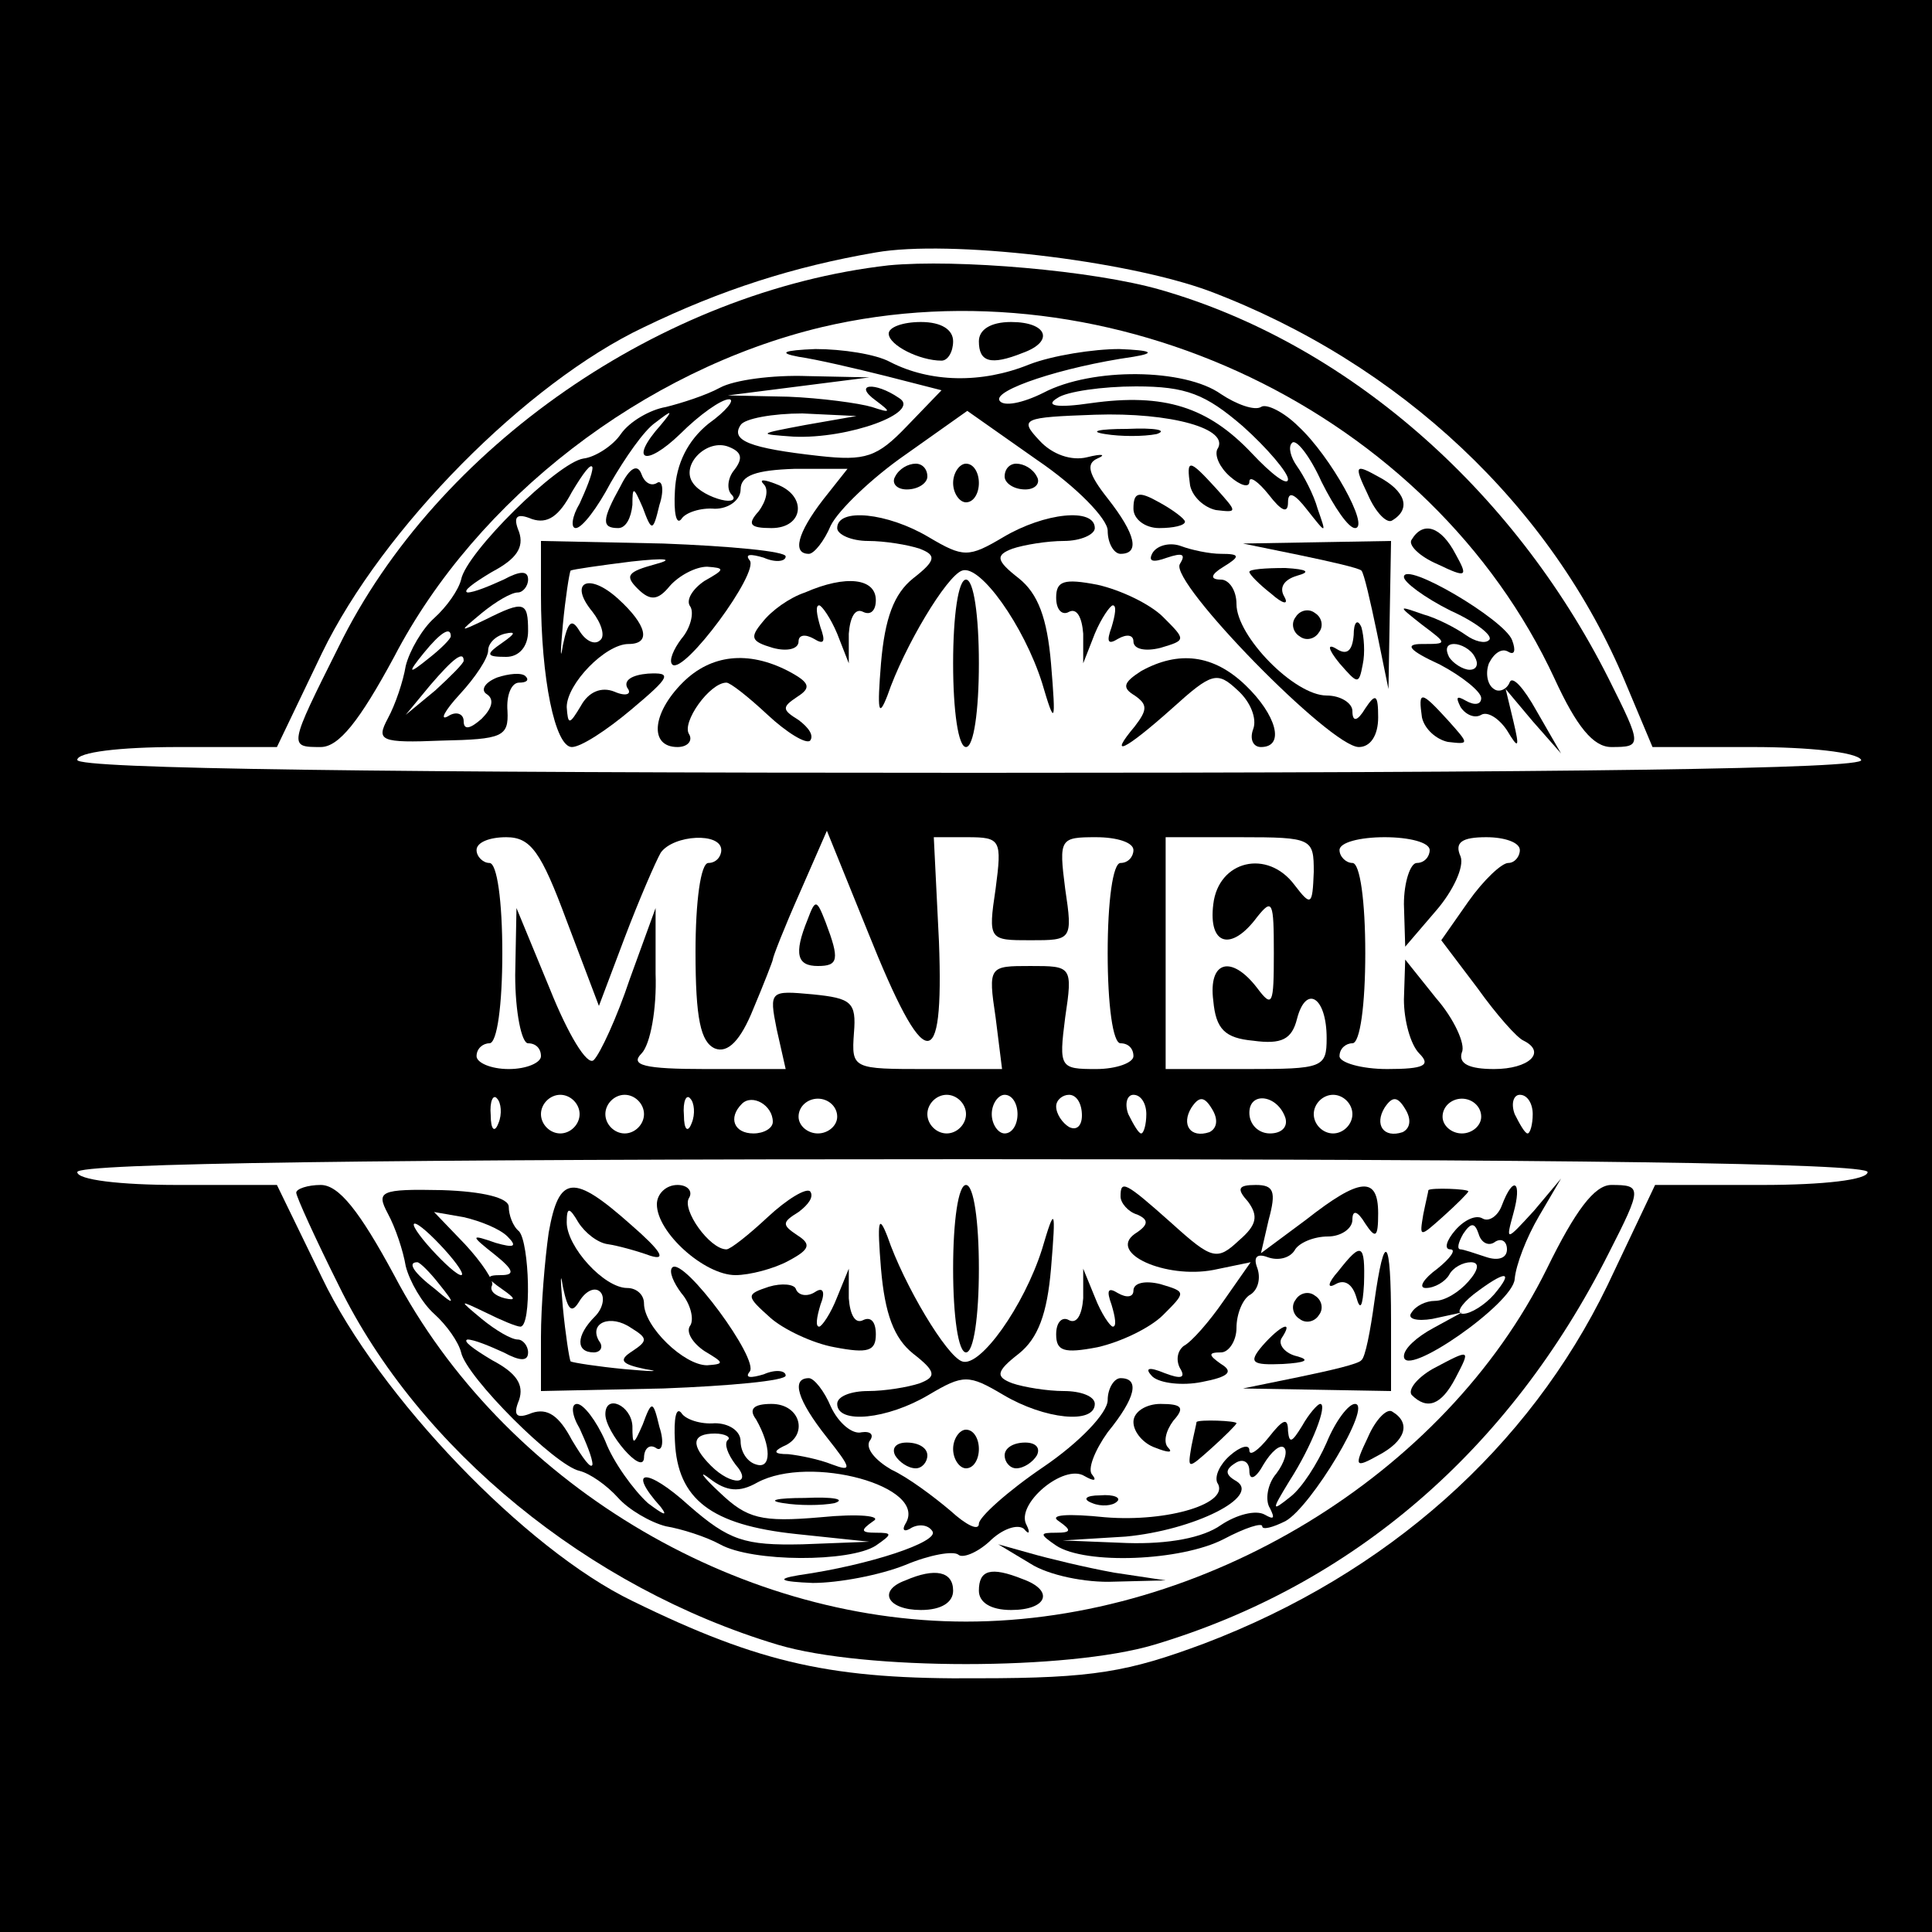 <?xml version="1.0" standalone="no"?>
<!DOCTYPE svg PUBLIC "-//W3C//DTD SVG 20010904//EN"
 "http://www.w3.org/TR/2001/REC-SVG-20010904/DTD/svg10.dtd">
<svg version="1.0" xmlns="http://www.w3.org/2000/svg"
 width="150pt" height="150pt" viewBox="0 0 150 150"
 preserveAspectRatio="xMidYMid meet">
<g transform="translate(0,150) scale(0.1,-0.1)"
fill="#000000" stroke="none">
<path d="M0 750 l0 -750 750 0 750 0 0 750 0 750 -750 0 -750 0 0 -750z m939
524 c148 -56 266 -167 323 -304 l21 -50 78 0 c43 0 81 -4 84 -10 4 -7 -228
-10 -689 -10 -457 0 -696 3 -696 10 0 6 33 10 78 10 l77 0 35 73 c47 97 159
210 250 253 60 29 116 47 180 58 57 10 194 -6 259 -30z m-499 -489 l25 -66 20
53 c11 29 24 59 28 66 10 14 47 16 47 2 0 -5 -4 -10 -10 -10 -6 0 -10 -30 -10
-69 0 -52 4 -70 15 -75 10 -4 20 6 30 31 8 19 15 37 15 38 0 2 9 25 21 52 l21
48 32 -79 c44 -110 59 -112 55 -7 l-4 81 26 0 c26 0 27 -2 22 -40 -6 -40 -5
-40 27 -40 32 0 33 0 27 40 -5 39 -4 40 24 40 16 0 29 -4 29 -10 0 -5 -4 -10
-10 -10 -6 0 -10 -30 -10 -70 0 -40 4 -70 10 -70 6 0 10 -4 10 -10 0 -5 -13
-10 -29 -10 -28 0 -29 1 -24 40 6 40 5 40 -27 40 -32 0 -33 0 -27 -40 l5 -40
-58 0 c-58 0 -59 0 -57 28 2 24 -2 27 -32 30 -33 3 -34 3 -28 -27 l7 -31 -62
0 c-48 0 -59 3 -50 12 7 7 12 35 11 62 l0 51 -20 -55 c-10 -30 -23 -58 -28
-63 -5 -5 -20 20 -34 55 l-26 63 -1 -52 c0 -29 5 -53 10 -53 6 0 10 -4 10 -10
0 -5 -11 -10 -25 -10 -14 0 -25 5 -25 10 0 6 5 10 10 10 6 0 10 30 10 70 0 40
-4 70 -10 70 -5 0 -10 5 -10 10 0 6 10 10 23 10 19 0 27 -11 47 -65z m580 38
c-1 -26 -2 -27 -15 -10 -21 28 -59 19 -63 -15 -4 -32 14 -37 34 -10 12 15 13
12 13 -28 0 -40 -1 -43 -13 -27 -20 26 -38 21 -34 -10 2 -22 9 -29 31 -31 22
-3 30 1 34 17 7 27 23 17 23 -15 0 -23 -3 -24 -62 -24 l-63 0 0 90 0 90 58 0
c56 0 57 -1 57 -27z m90 17 c0 -5 -4 -10 -10 -10 -5 0 -10 -15 -10 -32 l1 -33
24 28 c13 15 22 34 19 42 -5 11 1 15 20 15 14 0 26 -4 26 -10 0 -5 -4 -10 -9
-10 -5 0 -19 -13 -31 -30 l-21 -30 28 -37 c15 -21 31 -39 36 -41 18 -9 4 -22
-23 -22 -19 0 -28 4 -25 13 3 6 -6 26 -20 42 l-24 30 -1 -31 c0 -16 5 -35 12
-42 9 -9 4 -12 -25 -12 -20 0 -37 5 -37 10 0 6 5 10 10 10 6 0 10 30 10 70 0
40 -4 70 -10 70 -5 0 -10 5 -10 10 0 6 16 10 35 10 19 0 35 -4 35 -10z m-723
-212 c-3 -8 -6 -5 -6 6 -1 11 2 17 5 13 3 -3 4 -12 1 -19z m63 7 c0 -8 -7 -15
-15 -15 -8 0 -15 7 -15 15 0 8 7 15 15 15 8 0 15 -7 15 -15z m50 0 c0 -8 -7
-15 -15 -15 -8 0 -15 7 -15 15 0 8 7 15 15 15 8 0 15 -7 15 -15z m37 -7 c-3
-8 -6 -5 -6 6 -1 11 2 17 5 13 3 -3 4 -12 1 -19z m63 1 c0 -5 -7 -9 -15 -9
-15 0 -20 12 -9 23 8 8 24 -1 24 -14z m50 4 c0 -7 -7 -13 -15 -13 -8 0 -15 6
-15 13 0 8 7 14 15 14 8 0 15 -6 15 -14z m100 2 c0 -8 -7 -15 -15 -15 -8 0
-15 7 -15 15 0 8 7 15 15 15 8 0 15 -7 15 -15z m40 0 c0 -8 -4 -15 -10 -15 -5
0 -10 7 -10 15 0 8 5 15 10 15 6 0 10 -7 10 -15z m50 -1 c0 -8 -4 -12 -10 -9
-5 3 -10 10 -10 16 0 5 5 9 10 9 6 0 10 -7 10 -16z m50 1 c0 -8 -2 -15 -4 -15
-2 0 -6 7 -10 15 -3 8 -1 15 4 15 6 0 10 -7 10 -15z m49 -14 c-15 -5 -22 6
-14 19 6 9 10 9 16 -1 5 -8 4 -15 -2 -18z m59 11 c2 -7 -3 -12 -12 -12 -9 0
-16 7 -16 16 0 17 22 14 28 -4z m52 3 c0 -8 -7 -15 -15 -15 -8 0 -15 7 -15 15
0 8 7 15 15 15 8 0 15 -7 15 -15z m39 -14 c-15 -5 -22 6 -14 19 6 9 10 9 16
-1 5 -8 4 -15 -2 -18z m61 12 c0 -7 -7 -13 -15 -13 -8 0 -15 6 -15 13 0 8 7
14 15 14 8 0 15 -6 15 -14z m40 2 c0 -8 -2 -15 -4 -15 -2 0 -6 7 -10 15 -3 8
-1 15 4 15 6 0 10 -7 10 -15z m260 -45 c0 -6 -34 -10 -82 -10 l-83 0 -37 -78
c-61 -126 -171 -224 -313 -278 -59 -22 -86 -27 -175 -27 -113 -1 -169 11 -269
60 -83 40 -197 159 -241 251 l-35 72 -77 0 c-45 0 -78 4 -78 10 0 7 238 10
695 10 457 0 695 -3 695 -10z"/>
<path d="M690 1294 c-176 -20 -351 -141 -427 -296 -39 -78 -39 -78 -14 -78 14
0 30 20 57 70 64 123 194 223 332 256 225 53 473 -66 569 -273 17 -37 30 -53
44 -53 24 0 24 1 -2 53 -75 149 -205 261 -348 302 -52 15 -158 24 -211 19z"/>
<path d="M690 1241 c0 -9 24 -21 41 -21 5 0 9 7 9 15 0 9 -9 15 -25 15 -14 0
-25 -4 -25 -9z"/>
<path d="M760 1235 c0 -16 9 -19 34 -9 25 9 19 24 -9 24 -16 0 -25 -6 -25 -15z"/>
<path d="M620 1223 c14 -2 44 -9 68 -15 l43 -11 -27 -28 c-23 -24 -32 -27 -68
-23 -54 6 -69 12 -61 24 3 5 25 9 48 9 l42 -2 -40 -7 c-37 -7 -37 -7 -9 -9 43
-2 100 19 82 30 -19 13 -36 11 -18 -2 12 -9 12 -10 -3 -5 -10 3 -40 7 -65 8
l-47 1 55 7 55 7 -48 1 c-27 1 -57 -3 -68 -9 -11 -6 -30 -12 -42 -15 -12 -2
-28 -11 -35 -21 -6 -9 -20 -18 -29 -19 -20 -3 -91 -73 -95 -94 -2 -8 -11 -21
-21 -30 -9 -8 -19 -25 -22 -37 -2 -12 -8 -30 -14 -41 -9 -17 -6 -19 42 -17 47
1 52 3 51 23 -1 12 3 22 9 22 6 0 8 2 5 5 -3 3 -13 2 -22 -1 -10 -4 -13 -10
-8 -13 6 -4 4 -11 -4 -19 -9 -8 -14 -9 -14 -2 0 6 -6 8 -12 4 -7 -4 -3 4 9 17
12 13 22 28 22 34 0 5 5 11 13 13 9 2 8 0 -2 -7 -13 -9 -13 -11 3 -11 10 0 17
8 17 20 0 23 -3 24 -33 9 -21 -10 -21 -10 -3 5 11 9 23 16 28 16 4 0 8 5 8 10
0 7 -6 7 -19 0 -11 -5 -23 -10 -28 -10 -4 1 4 7 19 16 19 10 25 19 21 31 -5
12 -2 15 10 10 12 -4 21 2 31 21 9 15 15 23 16 19 0 -5 -5 -17 -10 -28 -6 -10
-7 -19 -3 -19 5 0 17 16 27 35 11 19 26 41 35 47 13 10 14 10 4 -2 -25 -28
-12 -33 15 -7 15 15 32 27 38 27 5 0 -2 -9 -16 -19 -16 -13 -25 -31 -26 -52
-1 -17 1 -27 5 -22 3 5 15 9 26 8 11 0 20 7 20 15 0 11 12 15 42 16 l41 0 -19
-24 c-20 -26 -24 -42 -11 -42 4 0 12 10 17 22 6 12 32 37 58 55 l48 34 54 -38
c31 -21 55 -46 55 -55 0 -10 5 -18 10 -18 15 0 12 15 -10 43 -15 19 -17 27 -8
31 7 3 4 4 -8 1 -12 -3 -27 2 -37 13 -16 17 -13 18 43 20 59 2 106 -11 95 -27
-2 -5 2 -14 10 -21 8 -7 15 -9 15 -4 0 5 7 0 15 -10 10 -13 15 -15 15 -6 0 9
5 7 15 -6 15 -19 15 -19 8 1 -3 11 -11 26 -16 33 -5 7 -7 15 -4 18 3 4 14 -10
23 -30 10 -20 21 -36 26 -36 12 0 -19 56 -44 79 -11 11 -25 18 -29 15 -5 -3
-19 2 -31 10 -28 20 -100 21 -138 1 -16 -8 -31 -11 -34 -6 -5 8 48 26 104 34
18 3 14 5 -11 6 -20 0 -52 -5 -70 -12 -37 -15 -77 -14 -108 2 -11 6 -37 10
-58 10 -25 -1 -29 -3 -13 -6z m345 -54 c19 -17 35 -36 35 -41 0 -6 -13 4 -28
20 -34 36 -68 47 -125 39 -27 -4 -36 -2 -26 4 7 5 35 9 61 9 39 0 54 -6 83
-31z m-395 -34 c-5 -6 -6 -15 -2 -19 4 -4 0 -6 -8 -4 -8 2 -18 7 -22 13 -10
14 11 35 28 28 10 -4 11 -9 4 -18z m-220 -129 c0 -2 -8 -10 -17 -17 -16 -13
-17 -12 -4 4 13 16 21 21 21 13z m10 -19 c0 -2 -10 -12 -22 -23 l-23 -19 19
23 c18 21 26 27 26 19z"/>
<path d="M858 1163 c12 -2 30 -2 40 0 9 3 -1 5 -23 4 -22 0 -30 -2 -17 -4z"/>
<path d="M482 1123 c-15 -27 -15 -33 -2 -33 6 0 10 8 11 18 0 15 1 14 8 -2 7
-19 8 -19 13 2 4 12 2 20 -2 17 -5 -3 -10 1 -12 7 -3 8 -9 5 -16 -9z"/>
<path d="M695 1130 c-3 -5 1 -10 9 -10 9 0 16 5 16 10 0 6 -4 10 -9 10 -6 0
-13 -4 -16 -10z"/>
<path d="M740 1125 c0 -8 5 -15 10 -15 6 0 10 7 10 15 0 8 -4 15 -10 15 -5 0
-10 -7 -10 -15z"/>
<path d="M780 1130 c0 -5 7 -10 16 -10 8 0 12 5 9 10 -3 6 -10 10 -16 10 -5 0
-9 -4 -9 -10z"/>
<path d="M924 1123 c2 -9 11 -17 20 -19 17 -2 17 -2 0 17 -21 23 -23 23 -20 2z"/>
<path d="M1062 1116 c6 -14 15 -23 19 -20 15 9 10 23 -11 34 -18 10 -19 9 -8
-14z"/>
<path d="M593 1124 c4 -4 2 -13 -4 -21 -9 -10 -7 -13 10 -13 25 0 28 25 4 34
-10 4 -14 4 -10 0z"/>
<path d="M880 1105 c0 -8 9 -15 20 -15 11 0 20 2 20 5 0 2 -9 9 -20 15 -16 9
-20 8 -20 -5z"/>
<path d="M650 1090 c0 -5 11 -10 24 -10 13 0 31 -3 40 -6 13 -5 13 -9 -5 -23
-15 -12 -22 -31 -25 -66 -3 -37 -2 -43 5 -25 13 38 46 93 58 97 14 5 48 -43
62 -87 10 -34 11 -33 7 15 -3 35 -10 54 -25 66 -18 14 -18 18 -5 23 9 3 27 6
40 6 13 0 24 5 24 10 0 16 -39 12 -71 -7 -27 -16 -31 -16 -58 0 -32 19 -71 23
-71 7z"/>
<path d="M1096 1081 c-3 -4 6 -13 20 -19 23 -11 24 -10 14 8 -11 21 -25 26
-34 11z"/>
<path d="M420 1038 c0 -65 11 -118 24 -118 7 0 27 13 46 29 31 26 32 29 13 28
-12 -1 -19 -5 -16 -11 4 -5 -1 -7 -10 -3 -10 4 -20 0 -26 -11 -9 -15 -10 -15
-11 -1 0 18 30 49 48 49 18 0 14 15 -8 35 -23 21 -39 13 -20 -10 7 -9 10 -19
6 -22 -4 -4 -11 -1 -16 7 -6 10 -9 8 -13 -11 -2 -13 -2 -6 0 16 2 21 5 40 6
42 2 1 23 4 47 7 27 3 34 2 19 -2 -22 -6 -24 -9 -14 -19 10 -10 16 -9 25 2 7
8 20 15 29 15 14 -1 14 -2 -2 -11 -9 -6 -15 -15 -11 -20 3 -5 0 -17 -7 -25 -6
-8 -10 -17 -7 -20 9 -8 68 72 60 81 -4 5 1 5 11 2 9 -4 17 -3 17 1 0 4 -43 8
-95 10 l-95 2 0 -42z"/>
<path d="M895 1071 c-4 -7 0 -8 11 -4 12 4 15 3 10 -5 -8 -14 117 -142 139
-142 9 0 15 9 15 23 0 18 -2 19 -10 7 -6 -10 -10 -11 -10 -2 0 6 -9 12 -20 12
-25 0 -70 46 -70 71 0 11 -6 19 -12 19 -9 0 -8 4 2 10 13 8 13 10 -2 10 -9 0
-23 3 -31 6 -8 3 -18 1 -22 -5z"/>
<path d="M1009 1069 c24 -5 46 -10 48 -12 2 -2 7 -24 12 -48 l9 -44 1 58 1 57
-57 -1 -58 -1 44 -9z"/>
<path d="M970 1056 c0 -2 8 -10 17 -17 9 -8 14 -9 10 -2 -4 7 0 13 10 16 11 3
8 5 -9 6 -16 0 -28 -1 -28 -3z"/>
<path d="M1090 1052 c0 -4 16 -16 36 -26 20 -9 34 -20 30 -23 -3 -3 -11 -1
-18 4 -7 5 -22 13 -33 16 -20 7 -20 7 -1 -8 20 -15 20 -15 0 -15 -14 0 -10 -5
14 -16 17 -9 32 -21 32 -26 0 -5 -5 -6 -12 -2 -7 4 -8 3 -4 -5 4 -6 11 -9 16
-6 5 3 14 -3 20 -12 9 -15 10 -14 5 7 l-6 25 21 -25 22 -25 -19 33 c-10 18
-19 28 -21 22 -2 -5 -8 -8 -12 -5 -5 3 -7 12 -4 20 4 8 10 12 15 9 5 -3 6 1 3
9 -6 16 -84 62 -84 49z m55 -62 c3 -5 2 -10 -4 -10 -5 0 -13 5 -16 10 -3 6 -2
10 4 10 5 0 13 -4 16 -10z"/>
<path d="M625 1040 c-12 -4 -26 -14 -33 -23 -10 -12 -9 -15 8 -20 11 -3 20 -1
20 5 0 5 5 6 12 2 8 -5 9 -2 5 9 -3 10 -4 17 -1 17 2 0 9 -10 14 -22 l9 -23 0
23 c1 13 5 20 11 17 6 -3 10 1 10 9 0 17 -23 20 -55 6z"/>
<path d="M740 985 c0 -37 4 -65 10 -65 6 0 10 28 10 65 0 37 -4 65 -10 65 -6
0 -10 -28 -10 -65z"/>
<path d="M820 1036 c0 -10 5 -14 10 -11 6 3 10 -4 11 -17 l0 -23 9 23 c5 12
12 22 14 22 3 0 2 -7 -1 -17 -4 -11 -3 -14 5 -9 7 4 12 3 12 -2 0 -6 9 -8 21
-5 20 6 20 6 2 24 -10 10 -33 21 -51 25 -26 5 -32 3 -32 -10z"/>
<path d="M1006 1021 c-4 -5 -2 -12 3 -15 5 -4 12 -2 15 3 4 5 2 12 -3 15 -5 4
-12 2 -15 -3z"/>
<path d="M1051 1007 c-1 -12 -5 -16 -13 -11 -8 5 -7 0 2 -11 14 -16 15 -17 18
-1 2 9 1 22 -1 29 -3 7 -6 4 -6 -6z"/>
<path d="M530 970 c-24 -24 -26 -50 -4 -50 8 0 12 5 9 10 -6 9 16 40 29 40 3
0 17 -11 32 -25 15 -14 30 -23 33 -20 3 4 -1 10 -9 16 -13 8 -13 10 -1 18 11
7 10 11 -7 20 -31 16 -60 13 -82 -9z"/>
<path d="M886 979 c-14 -9 -15 -13 -5 -19 10 -7 10 -11 0 -24 -21 -25 -8 -19
29 14 31 28 35 29 51 14 10 -9 15 -22 12 -30 -3 -8 0 -14 6 -14 19 0 12 25
-12 48 -25 24 -52 27 -81 11z"/>
<path d="M1104 943 c2 -9 11 -17 20 -19 17 -2 17 -2 0 17 -21 23 -23 23 -20 2z"/>
<path d="M627 786 c-11 -27 -8 -36 8 -36 16 0 17 5 6 34 -7 18 -8 18 -14 2z"/>
<path d="M230 574 c0 -3 15 -36 33 -72 62 -127 194 -235 341 -279 67 -20 225
-20 292 0 154 46 276 151 353 304 26 51 26 53 2 53 -13 0 -28 -20 -50 -65 -79
-160 -266 -274 -451 -274 -180 0 -360 109 -444 269 -27 50 -43 70 -57 70 -10
0 -19 -3 -19 -6z"/>
<path d="M301 558 c6 -11 12 -29 14 -41 3 -12 13 -29 22 -37 10 -9 19 -22 21
-30 4 -19 73 -88 92 -92 8 -2 21 -11 30 -21 8 -9 25 -19 37 -22 12 -2 31 -8
42 -14 25 -14 101 -14 121 -1 13 9 13 10 0 10 -12 0 -12 2 -2 9 7 4 -11 6 -41
3 -46 -4 -57 -1 -78 19 -14 13 -17 18 -8 11 13 -10 23 -11 37 -3 41 22 133 -3
115 -32 -3 -5 -1 -7 5 -3 6 3 13 2 16 -3 5 -8 -48 -26 -104 -34 -18 -3 -14 -5
11 -6 20 0 52 6 72 14 19 8 37 11 41 8 3 -3 14 1 24 10 10 10 22 14 27 10 4
-5 5 -3 2 3 -9 16 29 48 45 38 7 -4 10 -4 6 1 -4 4 2 19 12 33 22 27 25 42 10
42 -5 0 -10 -8 -10 -17 0 -10 -22 -33 -50 -52 -28 -19 -50 -39 -50 -44 0 -6
-10 -1 -22 10 -13 11 -33 26 -46 32 -12 7 -20 16 -17 22 4 5 1 8 -6 7 -7 -2
-18 7 -24 20 -5 12 -13 22 -17 22 -14 0 -9 -17 14 -46 19 -24 20 -27 4 -21
-10 4 -25 7 -34 8 -11 0 -12 2 -4 6 20 8 14 33 -9 33 -14 0 -18 -4 -12 -12 12
-21 12 -39 0 -35 -7 2 -12 10 -12 18 0 8 -9 14 -20 14 -11 -1 -23 3 -26 8 -4
5 -6 -4 -5 -22 2 -45 28 -65 94 -72 l57 -6 -52 -2 c-45 -1 -57 3 -88 30 -33
30 -49 29 -22 -1 6 -8 2 -6 -10 3 -11 10 -27 32 -33 48 -7 16 -17 29 -22 29
-5 0 -4 -9 2 -19 5 -11 10 -23 10 -28 -1 -4 -7 4 -16 19 -10 19 -19 25 -31 21
-12 -5 -15 -2 -10 10 4 12 -2 21 -21 31 -15 9 -23 15 -19 16 5 0 17 -5 28 -10
13 -7 19 -7 19 0 0 5 -4 10 -8 10 -5 0 -17 7 -28 16 -18 15 -18 15 3 5 12 -6
24 -11 27 -11 9 0 7 65 -1 74 -5 4 -8 13 -8 19 0 7 -20 12 -52 13 -48 1 -51
-1 -42 -18z m93 -18 c8 -8 5 -9 -9 -5 -20 7 -20 6 -1 -9 15 -12 16 -16 5 -16
-12 0 -12 -2 1 -11 10 -7 11 -9 2 -7 -8 2 -12 6 -10 10 2 3 -8 18 -21 32 l-24
25 23 -4 c13 -3 28 -9 34 -15z m-49 -10 c10 -11 16 -20 13 -20 -3 0 -13 9 -23
20 -10 11 -16 20 -13 20 3 0 13 -9 23 -20z m-4 -27 c13 -16 12 -17 -3 -4 -17
13 -22 21 -14 21 2 0 10 -8 17 -17z m224 -121 c-3 -3 0 -11 6 -19 14 -16 -3
-17 -19 -1 -16 16 -15 25 3 25 8 0 13 -3 10 -5z"/>
<path d="M426 543 c-3 -21 -6 -57 -6 -81 l0 -42 95 2 c52 2 95 6 95 10 0 4 -8
5 -17 1 -10 -3 -15 -3 -11 2 8 9 -51 89 -60 81 -3 -3 1 -12 7 -20 7 -8 10 -20
7 -25 -4 -5 2 -14 11 -20 15 -9 16 -10 2 -11 -18 0 -49 30 -49 48 0 7 -6 12
-13 12 -18 0 -47 32 -47 51 0 12 2 12 9 0 5 -8 15 -16 23 -17 7 -1 22 -5 33
-9 13 -4 8 4 -15 24 -45 40 -56 39 -64 -6z m24 -53 c5 8 12 11 16 7 4 -4 2
-13 -4 -19 -15 -15 -15 -28 -1 -28 5 0 8 4 4 9 -8 14 9 21 25 10 13 -8 13 -10
1 -18 -11 -7 -9 -10 10 -14 13 -2 6 -2 -16 0 -21 2 -40 5 -42 6 -1 2 -4 21 -6
42 -2 22 -2 29 0 16 4 -19 7 -21 13 -11z"/>
<path d="M510 565 c0 -22 37 -55 61 -55 11 0 30 5 41 11 17 9 18 13 7 20 -12
8 -12 10 1 18 8 6 12 12 9 16 -3 3 -18 -6 -33 -20 -15 -14 -29 -25 -32 -25
-13 0 -35 31 -29 40 3 5 -1 10 -9 10 -9 0 -16 -7 -16 -15z"/>
<path d="M740 515 c0 -37 4 -65 10 -65 6 0 10 28 10 65 0 37 -4 65 -10 65 -6
0 -10 -28 -10 -65z"/>
<path d="M870 571 c0 -5 6 -12 13 -14 9 -4 9 -8 -2 -15 -21 -15 24 -35 61 -28
l29 6 -21 -30 c-11 -16 -25 -32 -31 -35 -5 -4 -6 -11 -3 -17 5 -8 1 -9 -12 -4
-12 5 -16 4 -9 -3 6 -5 23 -7 38 -4 21 4 25 8 15 14 -10 7 -10 9 0 9 6 0 12 9
12 19 0 11 5 23 11 26 6 4 8 13 5 21 -3 8 0 11 8 8 8 -3 17 -1 21 5 3 6 15 11
26 11 10 0 19 6 19 13 0 8 4 7 10 -3 8 -12 10 -11 10 8 0 29 -14 28 -56 -5
l-35 -26 6 26 c6 22 4 27 -10 27 -14 0 -15 -3 -6 -13 8 -11 7 -18 -7 -30 -17
-16 -21 -15 -52 13 -37 33 -40 34 -40 21z"/>
<path d="M1109 576 c0 -1 -2 -9 -4 -19 -3 -18 -3 -18 16 -1 10 9 19 18 19 19
0 2 -29 3 -31 1z"/>
<path d="M1166 564 c-3 -8 -10 -13 -15 -10 -5 3 -14 -1 -21 -9 -7 -8 -9 -15
-4 -15 5 0 0 -7 -10 -15 -11 -8 -15 -15 -9 -15 7 0 15 5 18 10 3 6 11 10 17
10 7 0 6 -6 -2 -15 -7 -8 -18 -15 -26 -15 -7 0 -15 -4 -18 -9 -4 -5 4 -7 16
-5 l23 5 -22 -12 c-13 -7 -23 -16 -23 -22 0 -18 85 41 86 60 1 11 9 32 19 49
l17 29 -21 -25 c-22 -24 -22 -24 -16 -2 7 25 0 30 -9 6z m-5 -28 c5 3 9 0 9
-6 0 -7 -7 -9 -16 -6 -9 3 -18 6 -20 6 -3 0 -2 5 2 12 6 9 9 9 12 0 2 -7 8
-10 13 -6z m-1 -41 c-7 -8 -18 -15 -24 -15 -6 0 -2 7 8 15 25 19 32 19 16 0z"/>
<path d="M684 515 c3 -35 10 -54 25 -66 18 -14 18 -18 5 -23 -9 -3 -27 -6 -40
-6 -13 0 -24 -4 -24 -10 0 -16 39 -12 71 7 27 16 31 16 58 0 32 -19 71 -23 71
-7 0 6 -11 10 -24 10 -13 0 -31 3 -40 6 -13 5 -13 9 5 23 15 12 22 31 25 66 4
48 3 49 -7 15 -14 -44 -48 -92 -62 -87 -12 4 -45 59 -58 97 -7 18 -8 12 -5
-25z"/>
<path d="M1039 513 c-8 -9 -9 -14 -2 -10 7 4 13 0 16 -10 3 -11 5 -8 6 10 1
32 -2 33 -20 10z"/>
<path d="M1067 489 c-3 -22 -7 -43 -10 -45 -2 -3 -24 -8 -48 -13 l-44 -9 58
-1 57 -1 0 55 c0 65 -5 71 -13 14z"/>
<path d="M597 501 c-18 -6 -18 -7 1 -24 10 -9 33 -20 50 -23 26 -5 32 -3 32
10 0 10 -4 14 -10 11 -6 -3 -10 4 -11 17 l0 23 -9 -22 c-5 -13 -12 -23 -14
-23 -3 0 -2 7 1 17 4 10 2 14 -4 10 -6 -4 -13 -3 -15 2 -1 4 -11 5 -21 2z"/>
<path d="M841 492 c-1 -13 -5 -20 -11 -17 -5 3 -10 -1 -10 -11 0 -13 6 -15 32
-10 18 4 41 15 51 25 18 18 18 18 -2 24 -12 3 -21 1 -21 -5 0 -5 -5 -6 -12 -2
-8 5 -9 2 -5 -9 3 -10 4 -17 1 -17 -2 0 -9 10 -14 23 l-9 22 0 -23z"/>
<path d="M1006 491 c-4 -5 -2 -12 3 -15 5 -4 12 -2 15 3 4 5 2 12 -3 15 -5 4
-12 2 -15 -3z"/>
<path d="M980 455 c-11 -13 -8 -15 16 -14 17 1 22 3 11 6 -9 2 -15 9 -12 14
10 15 -1 10 -15 -6z"/>
<path d="M1112 437 c-12 -7 -19 -16 -16 -20 12 -12 23 -8 34 13 12 23 12 23
-18 7z"/>
<path d="M470 402 c0 -14 29 -48 30 -34 0 7 4 11 9 8 5 -4 7 4 3 16 -5 21 -6
21 -13 2 -7 -16 -8 -17 -8 -1 -1 16 -21 25 -21 9z"/>
<path d="M880 396 c0 -8 8 -17 17 -20 10 -4 14 -4 10 0 -4 4 -2 13 4 21 9 10
7 13 -10 13 -11 0 -21 -6 -21 -14z"/>
<path d="M1011 393 c-8 -13 -10 -14 -11 -4 0 11 -4 9 -15 -5 -8 -10 -15 -15
-15 -10 0 5 -7 3 -15 -4 -8 -7 -12 -16 -10 -21 11 -16 -38 -31 -87 -27 -29 3
-44 2 -36 -3 10 -7 10 -9 -2 -9 -13 0 -13 -1 0 -10 23 -15 97 -12 130 5 17 9
30 13 30 10 0 -3 8 -1 18 4 20 11 68 91 54 91 -5 0 -15 -13 -22 -30 -7 -16
-19 -35 -28 -42 -15 -12 -15 -11 -1 12 18 28 30 60 24 60 -2 0 -9 -8 -14 -17z
m-20 -37 c-7 -8 -9 -21 -5 -27 4 -8 3 -9 -4 -5 -7 4 -22 0 -34 -8 -14 -10 -41
-15 -73 -14 l-50 2 49 3 c53 5 105 31 86 43 -9 5 -9 9 -1 14 6 4 11 1 11 -6 0
-8 5 -6 11 5 6 10 13 16 16 13 3 -3 0 -12 -6 -20z"/>
<path d="M1062 384 c-11 -23 -10 -24 8 -14 21 11 26 25 11 34 -4 3 -13 -6 -19
-20z"/>
<path d="M929 396 c0 -1 -2 -9 -4 -19 -3 -18 -3 -18 16 -1 10 9 19 18 19 19 0
2 -29 3 -31 1z"/>
<path d="M740 375 c0 -8 5 -15 10 -15 6 0 10 7 10 15 0 8 -4 15 -10 15 -5 0
-10 -7 -10 -15z"/>
<path d="M695 370 c3 -5 10 -10 16 -10 5 0 9 5 9 10 0 6 -7 10 -16 10 -8 0
-12 -4 -9 -10z"/>
<path d="M780 370 c0 -5 4 -10 9 -10 6 0 13 5 16 10 3 6 -1 10 -9 10 -9 0 -16
-4 -16 -10z"/>
<path d="M608 333 c12 -2 30 -2 40 0 9 3 -1 5 -23 4 -22 0 -30 -2 -17 -4z"/>
<path d="M848 333 c7 -3 16 -2 19 1 4 3 -2 6 -13 5 -11 0 -14 -3 -6 -6z"/>
<path d="M800 286 c14 -9 43 -15 65 -14 l40 1 -40 6 c-22 4 -51 11 -65 15
l-25 7 25 -15z"/>
<path d="M703 273 c-22 -8 -14 -23 12 -23 16 0 25 6 25 15 0 15 -14 18 -37 8z"/>
<path d="M760 265 c0 -9 9 -15 25 -15 28 0 34 15 9 24 -25 10 -34 7 -34 -9z"/>
</g>
</svg>
